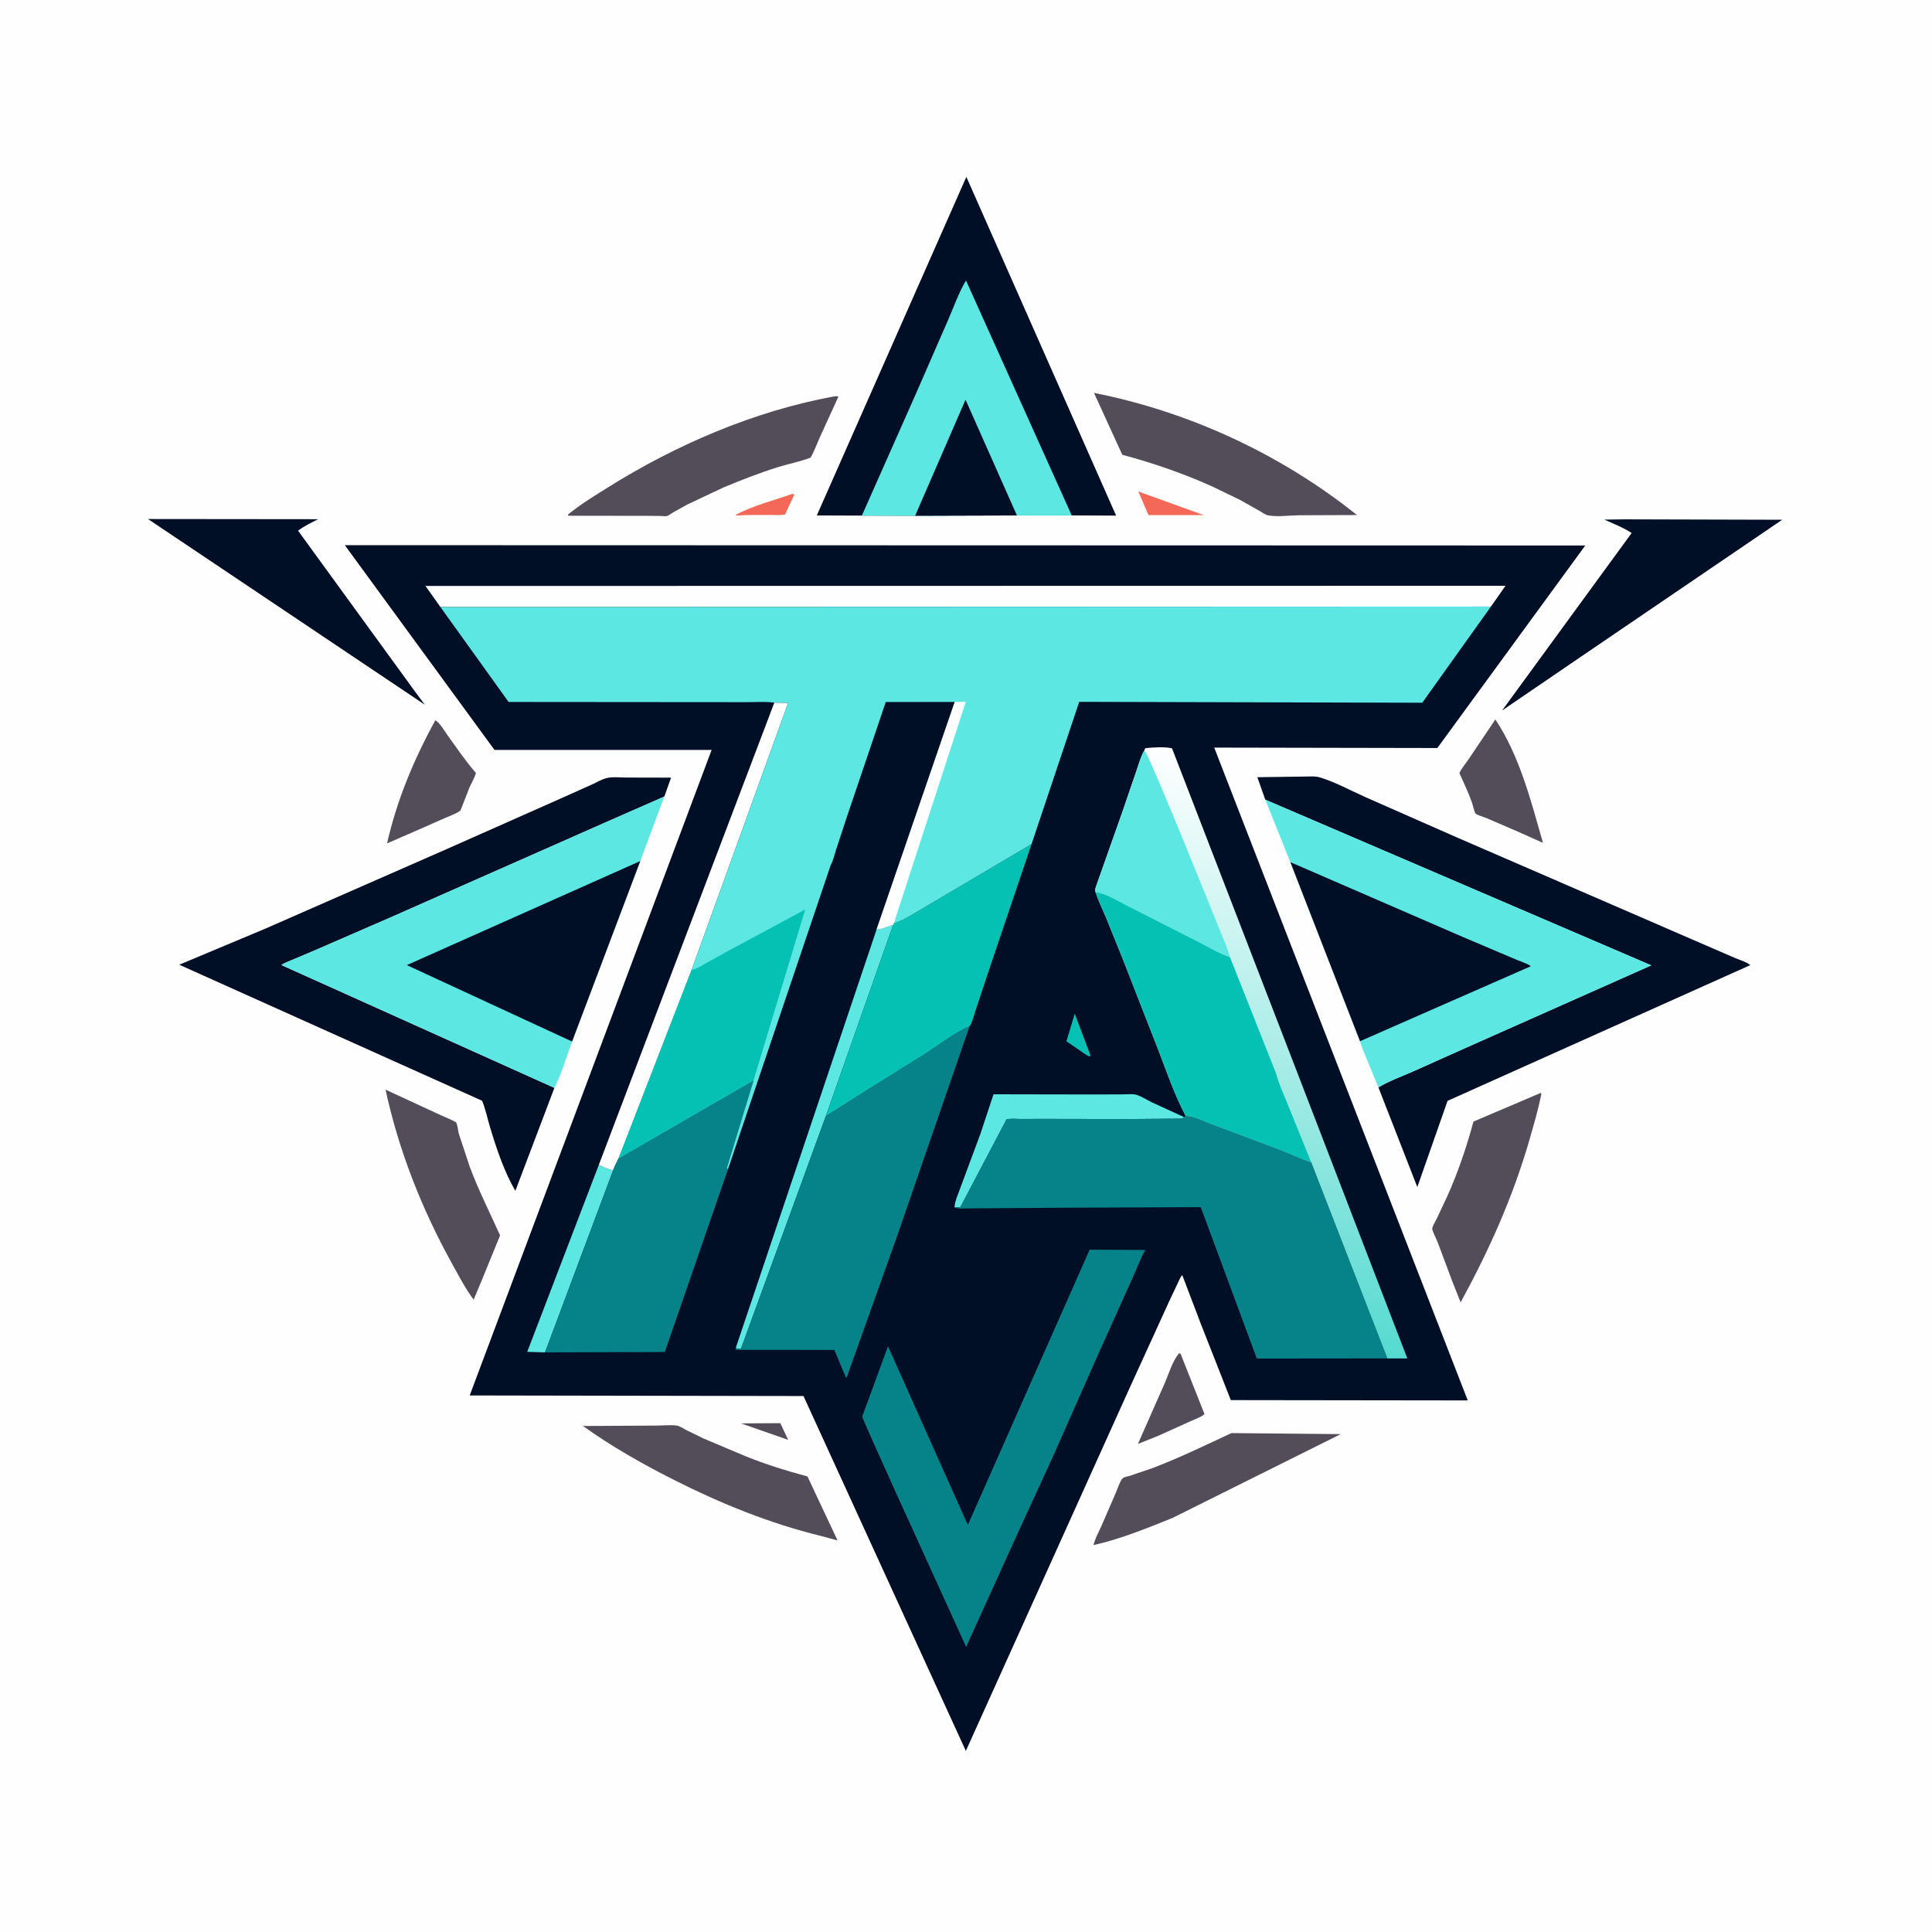 <svg version="1.1" xmlns="http://www.w3.org/2000/svg" style="display: block;" viewBox="0 0 2048 2048" width="1024" height="1024">
<defs>
	<linearGradient id="Gradient1" gradientUnits="userSpaceOnUse" x1="1286.58" y1="1396.28" x2="1416.88" y2="833.74">
		<stop class="stop0" offset="0" stop-opacity="1" stop-color="rgb(85,218,208)"/>
		<stop class="stop1" offset="1" stop-opacity="1" stop-color="rgb(255,255,255)"/>
	</linearGradient>
</defs>
<path transform="translate(0,0)" fill="rgb(254,254,254)" d="M -0 -0 L 2048 0 L 2048 2048 L -0 2048 L -0 -0 z"/>
<path transform="translate(0,0)" fill="rgb(83,76,89)" d="M 785.558 1508.86 L 827.188 1508.61 L 835.476 1526.31 L 785.558 1508.86 z"/>
<path transform="translate(0,0)" fill="rgb(243,104,86)" d="M 839.874 523.5 C 841.251 523.699 840.534 523.447 841.921 524.5 L 832.187 545.349 C 827.418 546.428 821.7 545.888 816.792 545.911 C 805.262 545.965 793.597 545.629 782.095 546.405 L 780.805 546.5 C 780.183 546.458 780.567 546.546 779.782 545.905 C 797.856 535.904 820.341 530.612 839.874 523.5 z"/>
<path transform="translate(0,0)" fill="rgb(243,104,86)" d="M 1206.65 521.008 L 1275.99 546.03 L 1217.46 545.999 L 1206.65 521.008 z"/>
<path transform="translate(0,0)" fill="rgb(83,76,89)" d="M 1250.1 1434.5 L 1251.48 1435.06 L 1276.81 1498.97 C 1273.56 1502.12 1266.89 1504.29 1262.72 1506.23 L 1227.81 1521.99 L 1206.26 1530.6 L 1234.75 1466.01 C 1238.62 1457.19 1243.54 1440.96 1250.1 1434.5 z"/>
<path transform="translate(0,0)" fill="rgb(83,76,89)" d="M 1585.12 762.663 C 1610.87 801.133 1623 849.466 1635.61 893.466 L 1610.07 882.036 L 1575.47 867.097 C 1573 866.068 1565.83 864.064 1564.11 862.399 C 1563.16 861.475 1560.98 852.454 1560.25 850.448 C 1556.46 839.954 1551.64 829.651 1547.03 819.497 C 1549.37 814.246 1553.96 809.059 1557.2 804.194 L 1585.12 762.663 z"/>
<path transform="translate(0,0)" fill="rgb(83,76,89)" d="M 461.42 763.5 C 466.524 766.35 471.195 775.006 474.721 779.843 C 484.133 792.757 493.244 806.389 503.732 818.449 L 504.556 819.383 C 502.955 824.677 499.914 829.686 497.655 834.741 L 488.987 857.018 C 488.505 858.228 488.24 859.214 487.099 859.957 C 482.565 862.911 476.485 864.976 471.5 867.215 L 440.276 880.995 L 410.292 894.042 C 420.806 847.669 438.781 805.157 461.42 763.5 z"/>
<path transform="translate(0,0)" fill="rgb(83,76,89)" d="M 1633.34 1158.5 L 1633.89 1159.62 C 1630.73 1175.74 1626.05 1191.67 1621.51 1207.44 C 1603.92 1268.6 1578.73 1324.84 1548.34 1380.56 L 1539.64 1358.66 L 1524.03 1316.93 C 1522.34 1312.56 1519.52 1307.69 1518.3 1303.26 C 1517.67 1300.98 1521.62 1294.63 1522.65 1292.54 L 1534.29 1267.88 C 1545.55 1242.61 1554.77 1215.62 1561.92 1188.91 L 1633.34 1158.5 z"/>
<path transform="translate(0,0)" fill="rgb(83,76,89)" d="M 408.704 1155.09 L 467.908 1182.45 C 470.161 1183.49 482.783 1188.58 483.605 1190.01 C 485.071 1192.54 485.534 1198.88 486.437 1201.97 L 497.923 1236.77 C 507.193 1261.62 519.214 1285.38 530.118 1309.54 L 511.069 1356.26 L 502.111 1377.7 C 493.469 1366.29 486.386 1352.54 479.454 1340.02 C 447.334 1282.02 422.736 1220 408.704 1155.09 z"/>
<path transform="translate(0,0)" fill="rgb(83,76,89)" d="M 1305.34 1519.14 L 1421.27 1520.22 L 1243.01 1609.02 C 1216.16 1619.86 1187.52 1631.56 1159.29 1637.85 C 1159.46 1636.75 1159.45 1636.6 1159.83 1635.37 C 1161.82 1629.05 1165.42 1622.56 1168.07 1616.45 L 1182.88 1582.23 C 1184.43 1578.73 1187.53 1569.19 1190.32 1566.81 C 1191.48 1565.82 1196.75 1564.74 1198.41 1564.2 L 1222.98 1555.78 C 1250.9 1545.01 1278.23 1531.84 1305.34 1519.14 z"/>
<path transform="translate(0,0)" fill="rgb(83,76,89)" d="M 640.454 1511.5 L 695.705 1511.17 C 702.559 1511.15 710.796 1510.25 717.522 1511.18 C 720.41 1511.58 724.28 1514.27 726.96 1515.67 L 745.405 1524.7 L 789.894 1543.5 C 811.299 1552.17 833.649 1559.13 855.949 1565.1 L 887.848 1632.92 L 869.5 1627.98 C 815.999 1614.91 764.03 1593.77 714.938 1569.01 C 681.585 1552.18 648.333 1533.4 617.944 1511.6 L 640.454 1511.5 z"/>
<path transform="translate(0,0)" fill="rgb(83,76,89)" d="M 1159.67 416.463 C 1260.8 436.5 1358 481.572 1438.44 545.967 L 1376.99 546.214 C 1367.21 546.33 1353.79 548.132 1344.4 546.315 C 1341.35 545.725 1337.68 543.029 1334.97 541.497 L 1314.71 530.043 L 1285.4 515.852 C 1254.28 501.805 1222.64 490.926 1189.69 482.089 L 1159.67 416.463 z"/>
<path transform="translate(0,0)" fill="rgb(83,76,89)" d="M 883.704 420.281 C 886.005 419.953 886.501 419.613 888.736 420.5 L 868.822 464.053 C 865.707 471.049 863.145 478.49 859.253 485.094 C 848.106 489.425 835.661 491.727 824.174 495.325 C 804.824 501.385 785.825 508.882 767.095 516.645 L 728.42 534.88 L 713.245 543.343 C 711.582 544.319 708.849 546.51 707.067 547.015 C 705.444 547.475 701.911 546.954 700.153 546.936 L 683.618 546.79 L 607.75 546.724 L 602.5 546.658 L 602.024 545.5 C 615.333 534.599 630.305 525.496 644.88 516.388 C 717.274 471.15 799.457 435.842 883.704 420.281 z"/>
<path transform="translate(0,0)" fill="rgb(0,15,38)" d="M 156.895 550.196 L 337.205 550.375 C 329.95 554.099 322.482 557.606 315.951 562.534 L 439.51 732.5 L 450.327 747.026 L 156.895 550.196 z"/>
<path transform="translate(0,0)" fill="rgb(0,15,38)" d="M 1722.95 550.51 L 1889.19 550.964 L 1675.51 696.37 L 1592.28 753.163 L 1729.61 565.034 C 1720.84 559.13 1710.29 555.26 1700.71 550.795 L 1722.95 550.51 z"/>
<path transform="translate(0,0)" fill="rgb(0,15,38)" d="M 587.702 1153.19 L 546.305 1262.34 C 534.59 1242.37 526.371 1217.71 519.664 1195.58 C 516.798 1186.13 514.803 1175.94 511.039 1166.84 L 190.005 1022.64 L 281.807 984.176 L 473.268 900.175 L 596.287 845.598 L 627.604 831.551 C 632.393 829.39 637.464 826.323 642.5 824.926 C 648.766 823.188 657.433 824.225 663.94 824.225 L 711.365 824.333 L 704.234 844.375 L 648.837 868.683 L 413.691 972.633 L 332.209 1008.05 L 308.132 1018.21 C 305.019 1019.57 300.987 1020.78 298.432 1023.02 L 587.702 1153.19 z"/>
<path transform="translate(0,0)" fill="rgb(0,15,38)" d="M 1341.25 847.681 L 1332.84 823.885 L 1381.46 823.204 C 1386.94 823.256 1393.92 822.493 1399.09 824.058 C 1415.29 828.955 1431.98 838.17 1447.56 845.063 L 1542.22 886.778 L 1793.11 995.557 L 1838.42 1015.18 C 1843.6 1017.44 1851.17 1019.51 1855.4 1023.06 L 1534.48 1166.94 L 1502.42 1258.33 L 1461.17 1152.65 C 1472.26 1145.92 1485.59 1141.19 1497.49 1135.94 L 1554.13 1110.59 L 1750.41 1023.32 L 1341.25 847.681 z"/>
<path transform="translate(0,0)" fill="rgb(92,231,227)" d="M 1341.25 847.681 L 1750.41 1023.32 L 1554.13 1110.59 L 1497.49 1135.94 C 1485.59 1141.19 1472.26 1145.92 1461.17 1152.65 L 1449.3 1123.86 C 1446.66 1117.19 1443.56 1110.67 1441.67 1103.73 L 1367.86 913.934 L 1341.25 847.681 z"/>
<path transform="translate(0,0)" fill="rgb(0,15,38)" d="M 1367.86 913.934 L 1550.04 992.961 L 1608.26 1017.65 C 1611.25 1018.95 1620.96 1022.11 1622.61 1024.3 L 1441.67 1103.73 L 1367.86 913.934 z"/>
<path transform="translate(0,0)" fill="rgb(92,231,227)" d="M 704.234 844.375 L 678.727 912.752 L 606.427 1104.07 C 600.527 1119.98 595.354 1138.15 587.702 1153.19 L 298.432 1023.02 C 300.987 1020.78 305.019 1019.57 308.132 1018.21 L 332.209 1008.05 L 413.691 972.633 L 648.837 868.683 L 704.234 844.375 z"/>
<path transform="translate(0,0)" fill="rgb(0,15,38)" d="M 606.427 1104.07 L 431.251 1023.06 L 678.727 912.752 L 606.427 1104.07 z"/>
<path transform="translate(0,0)" fill="rgb(0,15,38)" d="M 913.615 546.55 L 865.864 546.384 L 1024.38 187.505 L 1183.11 546.558 L 1136.07 546.346 L 1077.98 546.38 L 970.096 546.708 L 913.615 546.55 z"/>
<path transform="translate(0,0)" fill="rgb(92,231,227)" d="M 913.615 546.55 L 971.139 416.87 L 1005.1 339 C 1011.09 325.325 1016.32 310.054 1024.01 297.332 L 1136.07 546.346 L 1077.98 546.38 L 970.096 546.708 L 913.615 546.55 z"/>
<path transform="translate(0,0)" fill="rgb(0,15,38)" d="M 970.096 546.708 L 1023.51 423.702 L 1077.98 546.38 L 970.096 546.708 z"/>
<path transform="translate(0,0)" fill="rgb(0,15,38)" d="M 365.513 577.901 L 1680.45 578.254 L 1523.64 792.935 L 1287.12 792.485 L 1555.87 1484.51 L 1304.71 1484.18 L 1273.05 1403.62 L 1253.26 1351.65 C 1251.55 1353.07 1250.52 1355.96 1249.52 1357.98 L 1240.68 1376.61 L 1197.68 1470.78 L 1023.84 1856.04 L 851.731 1479.86 L 497.912 1479.24 L 754.344 794.964 L 524.173 794.941 L 365.513 577.901 z"/>
<path transform="translate(0,0)" fill="rgb(4,193,179)" d="M 1139.27 1074.55 L 1155.87 1118.5 L 1155 1119.96 L 1151.38 1118.13 L 1130.47 1103.84 L 1139.27 1074.55 z"/>
<path transform="translate(0,0)" fill="rgb(92,231,227)" d="M 634.777 1234.8 C 639.76 1237.32 644.47 1239.26 649.918 1240.64 L 577.763 1433.56 L 558.863 1433.04 L 634.777 1234.8 z"/>
<path transform="translate(0,0)" fill="rgb(92,231,227)" d="M 929.236 985.225 C 934.175 985.402 941.828 981.662 946.872 980.186 L 875.365 1183.3 L 785.5 1429.59 C 782.78 1429.98 782.433 1429.98 779.934 1428.86 L 929.236 985.225 z"/>
<path transform="translate(0,0)" fill="rgb(92,231,227)" d="M 1011.88 1279.96 C 1011.82 1274.09 1015.66 1265.91 1017.65 1260.2 L 1039.32 1201.79 L 1053.17 1159.98 L 1160.93 1160.18 L 1190.81 1160.06 C 1194.92 1160.04 1200.05 1159.41 1203.99 1160.38 C 1209.41 1161.72 1215.94 1166.09 1221.06 1168.53 L 1254.98 1184.08 L 1253.47 1185.83 L 1196.16 1186.25 L 1109.03 1186.1 L 1080.51 1186.14 C 1076.26 1186.14 1071.09 1185.53 1066.99 1186.58 L 1018.11 1279.5 L 1011.88 1279.96 z"/>
<path transform="translate(0,0)" fill="rgb(254,254,254)" d="M 820.826 744.818 L 835.547 744.981 L 733.157 1028.19 L 655.784 1227.89 C 653.722 1232.07 651.428 1236.23 649.918 1240.64 C 644.47 1239.26 639.76 1237.32 634.777 1234.8 L 820.826 744.818 z"/>
<path transform="translate(0,0)" fill="rgb(4,193,179)" d="M 947.494 978.83 C 957.455 975.992 969.141 967.926 978.375 962.775 L 1093.51 894.73 L 1047.04 1032.25 L 1033.83 1072.08 C 1032.3 1076.59 1030.56 1084.26 1027.76 1087.98 C 1010.88 1095.43 994.829 1108.18 979.241 1118.13 L 921.151 1154.33 L 875.365 1183.3 L 946.872 980.186 L 947.494 978.83 z"/>
<path transform="translate(0,0)" fill="rgb(254,254,254)" d="M 466.88 643.478 L 451.025 621.132 L 1595.92 620.95 L 1580.42 643.036 L 466.88 643.478 z"/>
<path transform="translate(0,0)" fill="rgb(6,131,137)" d="M 655.784 1227.89 L 798.787 1145.24 L 770.515 1237.96 L 771.56 1239.87 L 704.725 1433.17 L 577.763 1433.56 L 649.918 1240.64 C 651.428 1236.23 653.722 1232.07 655.784 1227.89 z"/>
<path transform="translate(0,0)" fill="rgb(6,131,137)" d="M 1155.08 1324.72 L 1214.1 1325.02 C 1208.68 1334.36 1204.86 1345.37 1200.32 1355.22 L 1163.98 1436.01 L 1116.38 1543.62 L 1080.88 1620.83 L 1024.14 1745.74 L 950.046 1583 L 923.395 1523.73 L 916.097 1506.96 C 915.638 1505.81 914.134 1502.91 914.076 1501.81 C 914.031 1500.94 915.299 1498 915.62 1497.04 L 921.947 1480 L 941.304 1427.12 L 1025.95 1616.53 L 1155.08 1324.72 z"/>
<path transform="translate(0,0)" fill="rgb(6,131,137)" d="M 875.365 1183.3 L 921.151 1154.33 L 979.241 1118.13 C 994.829 1108.18 1010.88 1095.43 1027.76 1087.98 L 950.782 1310.92 L 906.539 1435.01 L 899.403 1454.9 C 898.82 1456.49 898.158 1459.68 896.883 1460.58 L 884.394 1430.97 L 780 1430.92 C 779.959 1430.23 779.769 1429.53 779.934 1428.86 C 782.433 1429.98 782.78 1429.98 785.5 1429.59 L 875.365 1183.3 z"/>
<path transform="translate(0,0)" fill="rgb(6,131,137)" d="M 1256.94 1183.01 C 1265.03 1182.8 1275.27 1188.32 1283.02 1191.11 L 1358.12 1219.35 C 1368.78 1223.41 1379.04 1228.72 1389.95 1232.12 L 1470.66 1439.98 L 1332.27 1440.11 L 1272.84 1279.63 L 1121.27 1280.27 L 1045.73 1280.82 L 1024.32 1280.98 C 1020.27 1281 1015.65 1281.55 1011.88 1279.96 L 1018.11 1279.5 L 1066.99 1186.58 C 1071.09 1185.53 1076.26 1186.14 1080.51 1186.14 L 1109.03 1186.1 L 1196.16 1186.25 L 1253.47 1185.83 L 1254.98 1184.08 L 1256.94 1183.01 z"/>
<path transform="translate(0,0)" fill="url(#Gradient1)" d="M 1212.96 795.727 L 1214 793.128 C 1221.96 792.205 1234.71 791.425 1242.4 793.256 L 1374.55 1135.34 L 1491.85 1440.02 L 1470.66 1439.98 L 1389.95 1232.12 C 1379.04 1228.72 1368.78 1223.41 1358.12 1219.35 L 1283.02 1191.11 C 1275.27 1188.32 1265.03 1182.8 1256.94 1183.01 C 1245.01 1160.88 1236.71 1135.8 1227.59 1112.36 L 1189.66 1015.21 L 1172.28 972.243 C 1168.56 963.515 1164.32 954.839 1161.34 945.837 C 1160.85 943.722 1160.93 942.556 1161.55 940.48 L 1190.25 859.275 L 1204.67 817.128 C 1207.13 810.094 1209.12 802.125 1212.96 795.727 z"/>
<path transform="translate(0,0)" fill="rgb(92,231,227)" d="M 1161.34 945.837 C 1160.85 943.722 1160.93 942.556 1161.55 940.48 L 1190.25 859.275 L 1204.67 817.128 C 1207.13 810.094 1209.12 802.125 1212.96 795.727 C 1215.85 798.663 1217.27 803.272 1218.99 807 L 1228.4 828.288 L 1251.53 883.769 L 1292.06 983.422 C 1295.93 993.681 1301.04 1004.09 1303.82 1014.68 C 1292.05 1010.84 1280.4 1003.53 1269.31 997.939 L 1195.11 960.231 C 1185.71 955.497 1171.82 946.708 1161.34 945.837 z"/>
<path transform="translate(0,0)" fill="rgb(4,193,179)" d="M 1161.34 945.837 C 1171.82 946.708 1185.71 955.497 1195.11 960.231 L 1269.31 997.939 C 1280.4 1003.53 1292.05 1010.84 1303.82 1014.68 L 1352.66 1137.81 C 1355.61 1148.75 1360.4 1159.19 1364.63 1169.68 L 1389.95 1232.12 C 1379.04 1228.72 1368.78 1223.41 1358.12 1219.35 L 1283.02 1191.11 C 1275.27 1188.32 1265.03 1182.8 1256.94 1183.01 C 1245.01 1160.88 1236.71 1135.8 1227.59 1112.36 L 1189.66 1015.21 L 1172.28 972.243 C 1168.56 963.515 1164.32 954.839 1161.34 945.837 z"/>
<path transform="translate(0,0)" fill="rgb(92,231,227)" d="M 466.88 643.478 L 1580.42 643.036 L 1507.66 744.939 L 1144.04 743.967 L 1093.51 894.73 L 978.375 962.775 C 969.141 967.926 957.455 975.992 947.494 978.83 L 946.872 980.186 C 941.828 981.662 934.175 985.402 929.236 985.225 L 1012.07 744.121 L 938.964 744.148 L 898.043 865 L 886.056 901.448 C 884.43 906.387 883.095 912.779 880.545 917.195 L 771.56 1239.87 L 770.515 1237.96 L 798.787 1145.24 L 655.784 1227.89 L 733.157 1028.19 L 835.547 744.981 L 820.826 744.818 C 811.924 743.547 801.779 744.349 792.727 744.312 L 734.605 744.271 L 539.129 744.111 L 466.88 643.478 z"/>
<path transform="translate(0,0)" fill="rgb(254,254,254)" d="M 1012.07 744.121 L 1023.83 743.918 L 947.494 978.83 L 946.872 980.186 C 941.828 981.662 934.175 985.402 929.236 985.225 L 1012.07 744.121 z"/>
<path transform="translate(0,0)" fill="rgb(4,193,179)" d="M 733.157 1028.19 C 738.712 1027.08 743.456 1023.81 748.331 1021.04 L 772 1007.96 L 853.557 964.089 L 798.787 1145.24 L 655.784 1227.89 L 733.157 1028.19 z"/>
</svg>